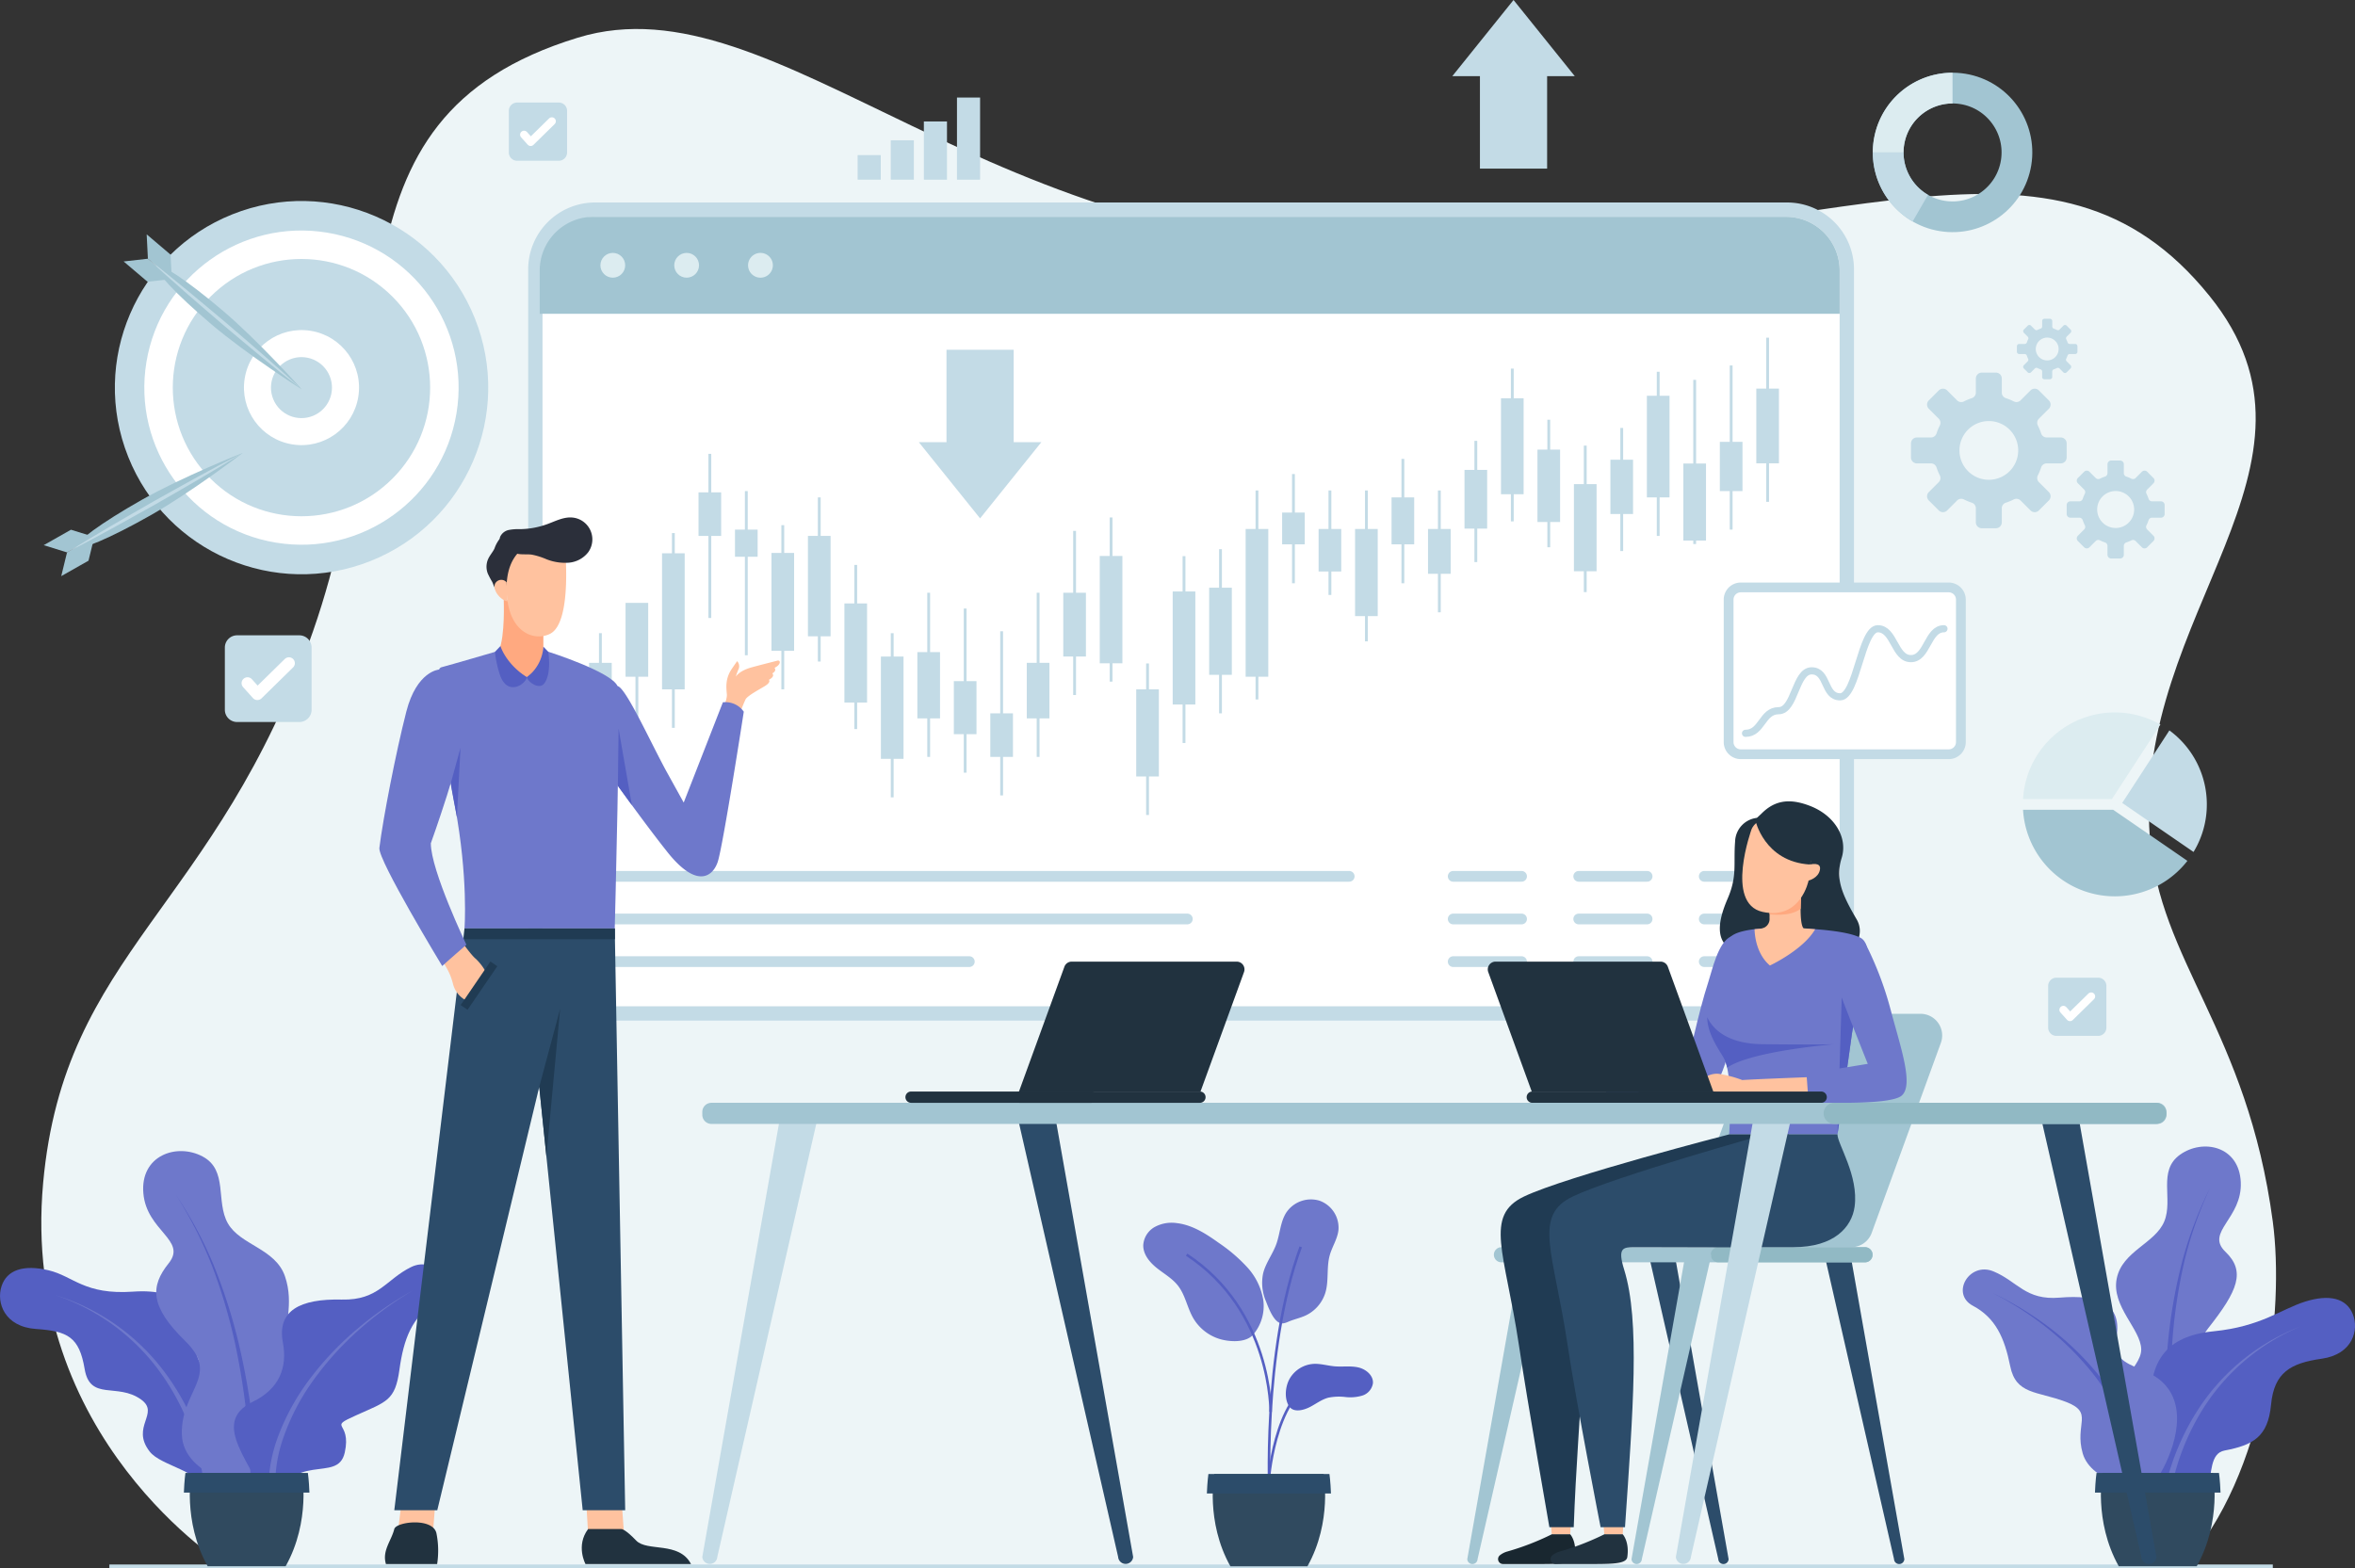 <svg xmlns="http://www.w3.org/2000/svg" width="657.485" height="437.906" viewBox="0 0 657.485 437.906">
  <rect x="0" y="0" width="657.485" height="437.906" fill="#333333" stroke="none"/>
  <g id="OBJECTS" transform="translate(-42.464 -17.668)">
    <g id="Group_34413" data-name="Group 34413">
      <path id="Path_15839" data-name="Path 15839"
            d="M105.837,455.074S48,419.485,54.509,348c5.9-64.823,48.163-76.168,75.359-154.084S129.652,50.849,203.81,28.181c56.148-17.163,114.4,62.872,234.233,59.9s177.722-41.719,221.29,12.239c38.269,47.4-21.333,88.55-16.667,151.089,2.6,34.854,27.177,53.84,34.333,107.406,3.262,24.419-1.667,70.512-25.06,96.262H143.613"
            fill="#edf5f7"/>
      <line id="Line_2171" data-name="Line 2171" x2="604" transform="translate(73 455.074)" fill="none" stroke="#c3dbe6"
            stroke-miterlimit="10" stroke-width="1"/>
    </g>
    <g id="Group_34426" data-name="Group 34426">
      <circle id="Ellipse_1941" data-name="Ellipse 1941" cx="52.092" cy="52.092" r="52.092"
              transform="matrix(0.929, -0.371, 0.371, 0.929, 58.934, 96.853)" fill="#c3dbe6"/>
      <circle id="Ellipse_1942" data-name="Ellipse 1942" cx="43.87" cy="43.87" r="43.87"
              transform="translate(76.217 162.081) rotate(-80.654)" fill="#fff"/>
      <circle id="Ellipse_1943" data-name="Ellipse 1943" cx="35.925" cy="35.925" r="35.925"
              transform="translate(75.824 125.915) rotate(-45)" fill="#c3dbe6"/>
      <circle id="Ellipse_1944" data-name="Ellipse 1944" cx="16.063" cy="16.063" r="16.063"
              transform="matrix(0.161, -0.987, 0.987, 0.161, 108.198, 139.179)" fill="#fff"/>
      <circle id="Ellipse_1945" data-name="Ellipse 1945" cx="8.515" cy="8.515" r="8.515"
              transform="translate(115.515 121.284) rotate(-22.377)" fill="#c3dbe6"/>
      <g id="Group_34419" data-name="Group 34419">
        <g id="Group_34416" data-name="Group 34416">
          <g id="Group_34414" data-name="Group 34414">
            <path id="Path_15840" data-name="Path 15840" d="M62.278,165.6l-7.613,4.313,6.509,2.022,7.614-4.314Z"
                  fill="#a2c5d2"/>
          </g>
          <g id="Group_34415" data-name="Group 34415">
            <path id="Path_15841" data-name="Path 15841" d="M67.176,174.246l-7.614,4.313,1.612-6.622,7.614-4.314Z"
                  fill="#a2c5d2"/>
          </g>
        </g>
        <g id="Group_34417" data-name="Group 34417">
          <path id="Path_15842" data-name="Path 15842"
                d="M63.921,170.38c-.676-1.193,6.674-6.636,18.134-13.129s28.17-13.1,28.17-13.1S95.963,155.081,84.5,161.574,64.6,171.574,63.921,170.38Z"
                fill="#a2c5d2"/>
        </g>
        <g id="Group_34418" data-name="Group 34418">
          <path id="Path_15843" data-name="Path 15843"
                d="M61.174,171.937c3.989-2.49,8.031-4.887,12.08-7.27s8.14-4.7,12.207-7.046c4.106-2.283,8.192-4.6,12.318-6.851s8.26-4.483,12.446-6.624c-3.988,2.491-8.03,4.888-12.079,7.272s-8.139,4.7-12.208,7.044c-4.108,2.281-8.192,4.6-12.318,6.849S65.36,169.794,61.174,171.937Z"
                fill="#c3dbe6"/>
        </g>
      </g>
      <g id="Group_34425" data-name="Group 34425">
        <g id="Group_34422" data-name="Group 34422">
          <g id="Group_34420" data-name="Group 34420">
            <path id="Path_15844" data-name="Path 15844" d="M90.083,88.777l-6.669-5.665.341,6.807,6.67,5.665Z"
                  fill="#a2c5d2"/>
          </g>
          <g id="Group_34421" data-name="Group 34421">
            <path id="Path_15845" data-name="Path 15845" d="M83.652,96.349l-6.67-5.665,6.773-.765,6.67,5.665Z"
                  fill="#a2c5d2"/>
          </g>
        </g>
        <g id="Group_34423" data-name="Group 34423">
          <path id="Path_15846" data-name="Path 15846"
                d="M86.161,91.963c.888-1.045,8.527,3.984,18.566,12.511s22,21.942,22,21.942-15.174-9.629-25.213-18.156S85.273,93.008,86.161,91.963Z"
                fill="#a2c5d2"/>
        </g>
        <g id="Group_34424" data-name="Group 34424">
          <path id="Path_15847" data-name="Path 15847"
                d="M83.755,89.919c3.71,2.889,7.351,5.859,10.982,8.842s7.208,6.028,10.815,9.038c3.556,3.07,7.14,6.109,10.67,9.209s7.051,6.213,10.5,9.408c-3.711-2.888-7.352-5.858-10.983-8.84s-7.209-6.027-10.814-9.039c-3.554-3.072-7.14-6.108-10.669-9.21S87.207,93.113,83.755,89.919Z"
                fill="#c3dbe6"/>
        </g>
      </g>
    </g>
    <g id="Group_34432" data-name="Group 34432">
      <g id="Group_34428" data-name="Group 34428">
        <path id="Path_15848" data-name="Path 15848"
              d="M189.928,284V92.893a18.679,18.679,0,0,1,18.679-18.679H541.393a18.679,18.679,0,0,1,18.679,18.679V284a18.679,18.679,0,0,1-18.679,18.679H208.607A18.679,18.679,0,0,1,189.928,284Z"
              fill="#c3dbe6"/>
        <path id="Path_15849" data-name="Path 15849"
              d="M209.607,298.681A15.679,15.679,0,0,1,193.928,283V93.214a15,15,0,0,1,15-15H541.073a15,15,0,0,1,15,15V283a15.679,15.679,0,0,1-15.679,15.679H209.607Z"
              fill="#fff"/>
        <path id="Path_15850" data-name="Path 15850"
              d="M208.146,78.214H541.072a15,15,0,0,1,15,15V105.29H193.146V93.214A15,15,0,0,1,208.146,78.214Z"
              fill="#a2c5d2"/>
        <g id="Group_34427" data-name="Group 34427">
          <circle id="Ellipse_1946" data-name="Ellipse 1946" cx="3.46" cy="3.46" r="3.46"
                  transform="translate(210.09 88.293)" fill="#dcecf0"/>
          <circle id="Ellipse_1947" data-name="Ellipse 1947" cx="3.46" cy="3.46" r="3.46"
                  transform="translate(230.704 88.293)" fill="#dcecf0"/>
          <path id="Path_15851" data-name="Path 15851"
                d="M258.237,91.753a3.46,3.46,0,1,1-3.46-3.46A3.46,3.46,0,0,1,258.237,91.753Z" fill="#dcecf0"/>
        </g>
      </g>
      <g id="Group_34431" data-name="Group 34431">
        <line id="Line_2172" data-name="Line 2172" x2="206.5" transform="translate(212.642 262.396)" fill="none"
              stroke="#c3dbe6" stroke-linecap="round" stroke-linejoin="round" stroke-miterlimit="10" stroke-width="3"/>
        <line id="Line_2173" data-name="Line 2173" x2="161.307" transform="translate(212.642 274.305)" fill="none"
              stroke="#c3dbe6" stroke-linecap="round" stroke-linejoin="round" stroke-miterlimit="10" stroke-width="3"/>
        <line id="Line_2174" data-name="Line 2174" x2="100.441" transform="translate(212.642 286.214)" fill="none"
              stroke="#c3dbe6" stroke-linecap="round" stroke-linejoin="round" stroke-miterlimit="10" stroke-width="3"/>
        <g id="Group_34429" data-name="Group 34429">
          <line id="Line_2175" data-name="Line 2175" x2="19.089" transform="translate(448.178 262.396)" fill="none"
                stroke="#c3dbe6" stroke-linecap="round" stroke-linejoin="round" stroke-miterlimit="10"
                stroke-width="3"/>
          <line id="Line_2176" data-name="Line 2176" x2="19.089" transform="translate(448.178 274.305)" fill="none"
                stroke="#c3dbe6" stroke-linecap="round" stroke-linejoin="round" stroke-miterlimit="10"
                stroke-width="3"/>
          <line id="Line_2177" data-name="Line 2177" x2="19.089" transform="translate(448.178 286.214)" fill="none"
                stroke="#c3dbe6" stroke-linecap="round" stroke-linejoin="round" stroke-miterlimit="10"
                stroke-width="3"/>
          <line id="Line_2178" data-name="Line 2178" x2="19.089" transform="translate(483.223 262.396)" fill="none"
                stroke="#c3dbe6" stroke-linecap="round" stroke-linejoin="round" stroke-miterlimit="10"
                stroke-width="3"/>
          <line id="Line_2179" data-name="Line 2179" x2="19.089" transform="translate(483.223 274.305)" fill="none"
                stroke="#c3dbe6" stroke-linecap="round" stroke-linejoin="round" stroke-miterlimit="10"
                stroke-width="3"/>
          <line id="Line_2180" data-name="Line 2180" x2="19.089" transform="translate(483.223 286.214)" fill="none"
                stroke="#c3dbe6" stroke-linecap="round" stroke-linejoin="round" stroke-miterlimit="10"
                stroke-width="3"/>
          <line id="Line_2181" data-name="Line 2181" x2="19.09" transform="translate(518.268 262.396)" fill="none"
                stroke="#c3dbe6" stroke-linecap="round" stroke-linejoin="round" stroke-miterlimit="10"
                stroke-width="3"/>
          <line id="Line_2182" data-name="Line 2182" x2="19.09" transform="translate(518.268 274.305)" fill="none"
                stroke="#c3dbe6" stroke-linecap="round" stroke-linejoin="round" stroke-miterlimit="10"
                stroke-width="3"/>
          <line id="Line_2183" data-name="Line 2183" x2="19.09" transform="translate(518.268 286.214)" fill="none"
                stroke="#c3dbe6" stroke-linecap="round" stroke-linejoin="round" stroke-miterlimit="10"
                stroke-width="3"/>
        </g>
        <g id="Group_34430" data-name="Group 34430">
          <line id="Line_2184" data-name="Line 2184" y2="45.843" transform="translate(535.963 111.968)" fill="none"
                stroke="#c3dbe6" stroke-miterlimit="10" stroke-width="0.79"/>
          <line id="Line_2185" data-name="Line 2185" y2="20.864" transform="translate(535.963 126.191)" fill="none"
                stroke="#c3dbe6" stroke-miterlimit="10" stroke-width="6.322"/>
          <line id="Line_2186" data-name="Line 2186" y2="45.842" transform="translate(525.78 119.726)" fill="none"
                stroke="#c3dbe6" stroke-miterlimit="10" stroke-width="0.79"/>
          <line id="Line_2187" data-name="Line 2187" y2="13.753" transform="translate(525.78 141.06)" fill="none"
                stroke="#c3dbe6" stroke-miterlimit="10" stroke-width="6.322"/>
          <line id="Line_2188" data-name="Line 2188" y2="45.843" transform="translate(515.596 123.753)" fill="none"
                stroke="#c3dbe6" stroke-miterlimit="10" stroke-width="0.79"/>
          <line id="Line_2189" data-name="Line 2189" y2="21.511" transform="translate(515.596 147.115)" fill="none"
                stroke="#c3dbe6" stroke-miterlimit="10" stroke-width="6.322"/>
          <line id="Line_2190" data-name="Line 2190" y2="45.842" transform="translate(505.413 121.489)" fill="none"
                stroke="#c3dbe6" stroke-miterlimit="10" stroke-width="0.79"/>
          <line id="Line_2191" data-name="Line 2191" y2="28.387" transform="translate(505.413 128.189)" fill="none"
                stroke="#c3dbe6" stroke-miterlimit="10" stroke-width="6.322"/>
          <line id="Line_2192" data-name="Line 2192" y2="34.382" transform="translate(495.229 137.175)" fill="none"
                stroke="#c3dbe6" stroke-miterlimit="10" stroke-width="0.79"/>
          <line id="Line_2193" data-name="Line 2193" y2="15.163" transform="translate(495.229 146.05)" fill="none"
                stroke="#c3dbe6" stroke-miterlimit="10" stroke-width="6.322"/>
          <line id="Line_2194" data-name="Line 2194" y2="40.906" transform="translate(485.046 142.112)" fill="none"
                stroke="#c3dbe6" stroke-miterlimit="10" stroke-width="0.79"/>
          <line id="Line_2195" data-name="Line 2195" y2="24.331" transform="translate(485.046 152.868)" fill="none"
                stroke="#c3dbe6" stroke-miterlimit="10" stroke-width="6.322"/>
          <line id="Line_2196" data-name="Line 2196" y2="35.616" transform="translate(474.862 134.883)" fill="none"
                stroke="#c3dbe6" stroke-miterlimit="10" stroke-width="0.79"/>
          <line id="Line_2197" data-name="Line 2197" y2="20.218" transform="translate(474.862 143.229)" fill="none"
                stroke="#c3dbe6" stroke-miterlimit="10" stroke-width="6.322"/>
          <line id="Line_2198" data-name="Line 2198" y2="42.668" transform="translate(464.678 120.602)" fill="none"
                stroke="#c3dbe6" stroke-miterlimit="10" stroke-width="0.79"/>
          <line id="Line_2199" data-name="Line 2199" y2="26.8" transform="translate(464.678 128.889)" fill="none"
                stroke="#c3dbe6" stroke-miterlimit="10" stroke-width="6.322"/>
          <line id="Line_2200" data-name="Line 2200" y2="33.853" transform="translate(454.495 140.782)" fill="none"
                stroke="#c3dbe6" stroke-miterlimit="10" stroke-width="0.79"/>
          <line id="Line_2201" data-name="Line 2201" y2="16.398" transform="translate(454.495 148.892)" fill="none"
                stroke="#c3dbe6" stroke-miterlimit="10" stroke-width="6.322"/>
          <line id="Line_2202" data-name="Line 2202" y2="34.029" transform="translate(444.311 154.637)" fill="none"
                stroke="#c3dbe6" stroke-miterlimit="10" stroke-width="0.79"/>
          <line id="Line_2203" data-name="Line 2203" y2="12.519" transform="translate(444.311 165.392)" fill="none"
                stroke="#c3dbe6" stroke-miterlimit="10" stroke-width="6.322"/>
          <line id="Line_2204" data-name="Line 2204" y2="34.734" transform="translate(434.128 145.821)" fill="none"
                stroke="#c3dbe6" stroke-miterlimit="10" stroke-width="0.79"/>
          <line id="Line_2205" data-name="Line 2205" y2="13.106" transform="translate(434.128 156.576)" fill="none"
                stroke="#c3dbe6" stroke-miterlimit="10" stroke-width="6.322"/>
          <line id="Line_2206" data-name="Line 2206" y2="42.14" transform="translate(423.944 154.637)" fill="none"
                stroke="#c3dbe6" stroke-miterlimit="10" stroke-width="0.79"/>
          <line id="Line_2207" data-name="Line 2207" y2="24.332" transform="translate(423.944 165.392)" fill="none"
                stroke="#c3dbe6" stroke-miterlimit="10" stroke-width="6.322"/>
          <line id="Line_2208" data-name="Line 2208" y2="29.18" transform="translate(413.761 154.637)" fill="none"
                stroke="#c3dbe6" stroke-miterlimit="10" stroke-width="0.79"/>
          <line id="Line_2209" data-name="Line 2209" y2="11.872" transform="translate(413.761 165.392)" fill="none"
                stroke="#c3dbe6" stroke-miterlimit="10" stroke-width="6.322"/>
          <line id="Line_2210" data-name="Line 2210" y2="30.502" transform="translate(403.577 150.053)" fill="none"
                stroke="#c3dbe6" stroke-miterlimit="10" stroke-width="0.79"/>
          <line id="Line_2211" data-name="Line 2211" y2="8.874" transform="translate(403.577 160.808)" fill="none"
                stroke="#c3dbe6" stroke-miterlimit="10" stroke-width="6.322"/>
          <line id="Line_2212" data-name="Line 2212" y2="58.361" transform="translate(393.394 154.637)" fill="none"
                stroke="#c3dbe6" stroke-miterlimit="10" stroke-width="0.79"/>
          <line id="Line_2213" data-name="Line 2213" y2="41.258" transform="translate(393.394 165.392)" fill="none"
                stroke="#c3dbe6" stroke-miterlimit="10" stroke-width="6.322"/>
          <line id="Line_2214" data-name="Line 2214" y2="45.843" transform="translate(383.21 171.034)" fill="none"
                stroke="#c3dbe6" stroke-miterlimit="10" stroke-width="0.79"/>
          <line id="Line_2215" data-name="Line 2215" y2="24.331" transform="translate(383.21 181.79)" fill="none"
                stroke="#c3dbe6" stroke-miterlimit="10" stroke-width="6.322"/>
          <line id="Line_2216" data-name="Line 2216" y2="52.19" transform="translate(373.027 172.974)" fill="none"
                stroke="#c3dbe6" stroke-miterlimit="10" stroke-width="0.79"/>
          <line id="Line_2217" data-name="Line 2217" y2="31.56" transform="translate(373.027 182.848)" fill="none"
                stroke="#c3dbe6" stroke-miterlimit="10" stroke-width="6.322"/>
          <line id="Line_2218" data-name="Line 2218" y2="42.316" transform="translate(362.843 202.949)" fill="none"
                stroke="#c3dbe6" stroke-miterlimit="10" stroke-width="0.79"/>
          <line id="Line_2219" data-name="Line 2219" y2="24.332" transform="translate(362.843 210.178)" fill="none"
                stroke="#c3dbe6" stroke-miterlimit="10" stroke-width="6.322"/>
          <line id="Line_2220" data-name="Line 2220" y2="45.843" transform="translate(352.66 162.174)" fill="none"
                stroke="#c3dbe6" stroke-miterlimit="10" stroke-width="0.79"/>
          <line id="Line_2221" data-name="Line 2221" y2="29.974" transform="translate(352.66 172.93)" fill="none"
                stroke="#c3dbe6" stroke-miterlimit="10" stroke-width="6.322"/>
          <line id="Line_2222" data-name="Line 2222" y2="45.843" transform="translate(342.476 165.921)" fill="none"
                stroke="#c3dbe6" stroke-miterlimit="10" stroke-width="0.79"/>
          <line id="Line_2223" data-name="Line 2223" y2="17.808" transform="translate(342.476 183.2)" fill="none"
                stroke="#c3dbe6" stroke-miterlimit="10" stroke-width="6.322"/>
          <line id="Line_2224" data-name="Line 2224" y2="45.843" transform="translate(332.293 183.2)" fill="none"
                stroke="#c3dbe6" stroke-miterlimit="10" stroke-width="0.79"/>
          <line id="Line_2225" data-name="Line 2225" y2="15.516" transform="translate(332.293 202.771)" fill="none"
                stroke="#c3dbe6" stroke-miterlimit="10" stroke-width="6.322"/>
          <line id="Line_2226" data-name="Line 2226" y2="45.843" transform="translate(322.109 193.955)" fill="none"
                stroke="#c3dbe6" stroke-miterlimit="10" stroke-width="0.79"/>
          <line id="Line_2227" data-name="Line 2227" y2="12.166" transform="translate(322.109 216.877)" fill="none"
                stroke="#c3dbe6" stroke-miterlimit="10" stroke-width="6.322"/>
          <line id="Line_2228" data-name="Line 2228" y2="45.843" transform="translate(311.925 187.608)" fill="none"
                stroke="#c3dbe6" stroke-miterlimit="10" stroke-width="0.79"/>
          <line id="Line_2229" data-name="Line 2229" y2="14.81" transform="translate(311.925 207.885)" fill="none"
                stroke="#c3dbe6" stroke-miterlimit="10" stroke-width="6.322"/>
          <line id="Line_2230" data-name="Line 2230" y2="45.843" transform="translate(301.742 183.2)" fill="none"
                stroke="#c3dbe6" stroke-miterlimit="10" stroke-width="0.79"/>
          <line id="Line_2231" data-name="Line 2231" y2="18.513" transform="translate(301.742 199.774)" fill="none"
                stroke="#c3dbe6" stroke-miterlimit="10" stroke-width="6.322"/>
          <line id="Line_2232" data-name="Line 2232" y2="45.842" transform="translate(291.558 194.498)" fill="none"
                stroke="#c3dbe6" stroke-miterlimit="10" stroke-width="0.79"/>
          <line id="Line_2233" data-name="Line 2233" y2="28.564" transform="translate(291.558 201.021)" fill="none"
                stroke="#c3dbe6" stroke-miterlimit="10" stroke-width="6.322"/>
          <line id="Line_2234" data-name="Line 2234" y2="45.842" transform="translate(281.375 175.429)" fill="none"
                stroke="#c3dbe6" stroke-miterlimit="10" stroke-width="0.79"/>
          <line id="Line_2235" data-name="Line 2235" y2="27.682" transform="translate(281.375 186.184)" fill="none"
                stroke="#c3dbe6" stroke-miterlimit="10" stroke-width="6.322"/>
          <line id="Line_2236" data-name="Line 2236" y2="45.843" transform="translate(271.191 156.57)" fill="none"
                stroke="#c3dbe6" stroke-miterlimit="10" stroke-width="0.79"/>
          <line id="Line_2237" data-name="Line 2237" y2="28.034" transform="translate(271.191 167.326)" fill="none"
                stroke="#c3dbe6" stroke-miterlimit="10" stroke-width="6.322"/>
          <line id="Line_2238" data-name="Line 2238" y2="45.843" transform="translate(261.008 164.328)" fill="none"
                stroke="#c3dbe6" stroke-miterlimit="10" stroke-width="0.79"/>
          <line id="Line_2239" data-name="Line 2239" y2="27.329" transform="translate(261.008 172.086)" fill="none"
                stroke="#c3dbe6" stroke-miterlimit="10" stroke-width="6.322"/>
          <line id="Line_2240" data-name="Line 2240" y2="45.843" transform="translate(250.824 154.813)" fill="none"
                stroke="#c3dbe6" stroke-miterlimit="10" stroke-width="0.79"/>
          <line id="Line_2241" data-name="Line 2241" y2="7.582" transform="translate(250.824 165.568)" fill="none"
                stroke="#c3dbe6" stroke-miterlimit="10" stroke-width="6.322"/>
          <line id="Line_2242" data-name="Line 2242" y2="45.843" transform="translate(240.641 144.41)" fill="none"
                stroke="#c3dbe6" stroke-miterlimit="10" stroke-width="0.79"/>
          <line id="Line_2243" data-name="Line 2243" y2="12.166" transform="translate(240.641 155.166)" fill="none"
                stroke="#c3dbe6" stroke-miterlimit="10" stroke-width="6.322"/>
          <line id="Line_2244" data-name="Line 2244" y2="54.394" transform="translate(230.457 166.538)" fill="none"
                stroke="#c3dbe6" stroke-miterlimit="10" stroke-width="0.79"/>
          <line id="Line_2245" data-name="Line 2245" y2="37.997" transform="translate(230.457 172.18)" fill="none"
                stroke="#c3dbe6" stroke-miterlimit="10" stroke-width="6.322"/>
          <line id="Line_2246" data-name="Line 2246" y2="45.843" transform="translate(220.274 197.658)" fill="none"
                stroke="#c3dbe6" stroke-miterlimit="10" stroke-width="0.79"/>
          <line id="Line_2247" data-name="Line 2247" y2="20.629" transform="translate(220.274 186.027)" fill="none"
                stroke="#c3dbe6" stroke-miterlimit="10" stroke-width="6.322"/>
          <line id="Line_2248" data-name="Line 2248" y2="45.843" transform="translate(210.09 194.49)" fill="none"
                stroke="#c3dbe6" stroke-miterlimit="10" stroke-width="0.79"/>
          <line id="Line_2249" data-name="Line 2249" y2="26.8" transform="translate(210.09 202.777)" fill="none"
                stroke="#c3dbe6" stroke-miterlimit="10" stroke-width="6.322"/>
        </g>
      </g>
    </g>
    <g id="Group_34433" data-name="Group 34433">
      <path id="Path_15852" data-name="Path 15852"
            d="M645.621,220.01l-13.53,20.8h-24.82a25.663,25.663,0,0,1,38.35-20.8Z" fill="#dcecf0"/>
      <path id="Path_15853" data-name="Path 15853"
            d="M658.581,242.3a25.461,25.461,0,0,1-3.71,13.29l-19.91-13.69,13.17-20.26A25.612,25.612,0,0,1,658.581,242.3Z"
            fill="#c3dbe6"/>
      <path id="Path_15854" data-name="Path 15854" d="M653.161,258.07a25.671,25.671,0,0,1-45.89-14.26h25.17Z"
            fill="#a2c5d2"/>
    </g>
    <g id="Group_34441" data-name="Group 34441">
      <g id="Group_34435" data-name="Group 34435">
        <path id="Path_15855" data-name="Path 15855"
              d="M648.884,429.966s18.55-5.22,17.316-16.961-15.356-14.1-7.164-24.5,10.452-15.779,4.731-21.27,4.738-9.253,4.295-19.409-10.587-12.224-16.945-7.711-1.865,12.413-4.405,18.619-11.723,8.275-13.287,15.986,6.735,14.127,6.839,19.747-10.579,11.848-10.572,20.123S645.377,429.862,648.884,429.966Z"
              fill="#6e78cb"/>
        <g id="Group_34434" data-name="Group 34434">
          <path id="Path_15856" data-name="Path 15856"
                d="M650.582,433.4a176.778,176.778,0,0,1-1.977-21.261,188.628,188.628,0,0,1,.468-21.41,144.98,144.98,0,0,1,3.328-21.165,108.238,108.238,0,0,1,7.112-20.231,108.508,108.508,0,0,0-7.669,20.088,145.822,145.822,0,0,0-3.915,21.2,189.924,189.924,0,0,0-1.048,21.559,178.431,178.431,0,0,0,1.433,21.6Z"
                fill="#545fc2"/>
        </g>
      </g>
      <g id="Group_34437" data-name="Group 34437">
        <path id="Path_15857" data-name="Path 15857"
              d="M645.651,446.706s-12.2-8.384-8.873-17.267,6.253-6.948,6.033-19.241,4.219-19.409,17.6-20.743,18.837-6.174,25.624-8.3,11.489-.935,13.285,3.469.019,11.253-8.668,12.484-13.29,3.826-14.144,12.844-5.049,11.284-13,12.8S665.066,444.244,645.651,446.706Z"
              fill="#545fc2"/>
        <g id="Group_34436" data-name="Group 34436">
          <path id="Path_15858" data-name="Path 15858"
                d="M645.319,444.924A68.305,68.305,0,0,1,656.7,410.458a59.521,59.521,0,0,1,28.084-22.378,59.006,59.006,0,0,0-27.222,22.945A66.749,66.749,0,0,0,647.38,445Z"
                fill="#6e78cb"/>
        </g>
      </g>
      <g id="Group_34439" data-name="Group 34439">
        <path id="Path_15859" data-name="Path 15859"
              d="M640.513,433.761s-14.219-1.936-16.59-10.235,3.3-11.346-4.724-14.383-13.908-1.969-15.512-9.953-4.117-13.516-10.421-16.872-1.011-12.4,5.743-9.6,8.939,8.145,18.5,7.33c10.78-.919,17.022,1.788,15.975,10.207-.815,6.555.79,7.438,7.833,10.349,12.005,4.961,9.7,17.333,5.854,25.559S640.513,433.761,640.513,433.761Z"
              fill="#6e78cb"/>
        <g id="Group_34438" data-name="Group 34438">
          <path id="Path_15860" data-name="Path 15860"
                d="M637.762,431.456a36.786,36.786,0,0,0-2.938-16.641,58.328,58.328,0,0,0-8.969-14.683,79.59,79.59,0,0,0-12.443-12.066,89.78,89.78,0,0,0-14.682-9.334,90.122,90.122,0,0,1,14.962,8.966,80.288,80.288,0,0,1,12.871,11.838,59.419,59.419,0,0,1,9.538,14.736,38.378,38.378,0,0,1,3.507,17.318Z"
                fill="#545fc2"/>
        </g>
      </g>
      <g id="Group_34440" data-name="Group 34440">
        <path id="Path_15861" data-name="Path 15861"
              d="M660.319,429h-30.88s-2.531,13.415,4.556,26.07h21.768C662.85,442.419,660.319,429,660.319,429Z"
              fill="#304a5f"/>
        <path id="Path_15862" data-name="Path 15862"
              d="M662.407,434.5c-.126-3.414-.434-5.493-.434-5.493H627.785s-.308,2.079-.434,5.493Z" fill="#2c4c6a"/>
      </g>
    </g>
    <g id="Group_34449" data-name="Group 34449">
      <g id="Group_34443" data-name="Group 34443">
        <path id="Path_15863" data-name="Path 15863"
              d="M101.4,435.482c.052-4.913,9.528-18.724,8.079-24.232-2.906-11.043-13.4-7.759-12.375-20.125.588-7.107-3.906-13.7-17.442-12.75-13.679.958-16.663-4.312-23.649-5.965s-11.633-.111-13.123,4.452.794,11.329,9.628,11.94S64.588,390.983,66.1,400s9.123,3.722,15.75,8.5c5.375,3.875-2.983,7.535,2.375,14.5C87.487,427.241,98.778,428.188,101.4,435.482Z"
              fill="#545fc2"/>
        <g id="Group_34442" data-name="Group 34442">
          <path id="Path_15864" data-name="Path 15864"
                d="M99.579,433.889A67.408,67.408,0,0,0,86.841,400.41a59.569,59.569,0,0,0-29.08-21.116A60.052,60.052,0,0,1,87.63,399.806a68.883,68.883,0,0,1,13.924,33.864Z"
                fill="#6e78cb"/>
        </g>
      </g>
      <g id="Group_34445" data-name="Group 34445">
        <path id="Path_15865" data-name="Path 15865"
              d="M113.474,433.449s-19.932-2.9-20.241-15.238,10.855-16.355.957-26.027-9.813-15.276-4.625-21.742-6.162-8.95-7.077-19.536,9.32-14.1,16.52-10.284,3.611,12.613,7.083,18.7,13.27,6.991,15.933,14.772-.389,14.373.263,20.212,7.886,12.029,9,20.607S117.1,432.866,113.474,433.449Z"
              fill="#6e78cb"/>
        <g id="Group_34444" data-name="Group 34444">
          <path id="Path_15866" data-name="Path 15866"
                d="M112.387,437.242a185.19,185.19,0,0,0-.878-22.328,197.314,197.314,0,0,0-3.434-22.134,151.677,151.677,0,0,0-6.364-21.483A113.156,113.156,0,0,0,91.556,351.31a113.443,113.443,0,0,1,10.617,19.8,152.506,152.506,0,0,1,6.872,21.445,198.459,198.459,0,0,1,3.948,22.2,186.229,186.229,0,0,1,1.383,22.555Z"
                fill="#545fc2"/>
        </g>
      </g>
      <g id="Group_34447" data-name="Group 34447">
        <path id="Path_15867" data-name="Path 15867"
              d="M138.721,423.289c1.992-9.054-5.159-6.626,3.247-10.413s10.817-4.014,12.008-12.679,3.518-14.763,10.055-18.778.263-13.366-6.792-9.908-9.044,9.324-19.344,9.083c-11.617-.272-18.13,3.044-16.451,12,1.308,6.973-1.009,12.931-8.366,16.518-12.542,6.114.564,17.48,4.4,29.925C124.124,421.936,136.729,432.343,138.721,423.289Z"
              fill="#545fc2"/>
        <g id="Group_34446" data-name="Group 34446">
          <path id="Path_15868" data-name="Path 15868"
                d="M117.612,437.309a41.233,41.233,0,0,1,2.613-18.8,63.833,63.833,0,0,1,9.25-16.429,86.179,86.179,0,0,1,13.015-13.544,96.743,96.743,0,0,1,15.446-10.6,96.568,96.568,0,0,0-15.122,10.979,85.459,85.459,0,0,0-12.541,13.76,62.618,62.618,0,0,0-8.643,16.336,39.5,39.5,0,0,0-2.048,18.035Z"
                fill="#6e78cb"/>
        </g>
      </g>
      <g id="Group_34448" data-name="Group 34448">
        <path id="Path_15869" data-name="Path 15869"
              d="M95.889,429h30.878s2.531,13.415-4.556,26.07H100.443C93.358,442.419,95.889,429,95.889,429Z"
              fill="#304a5f"/>
        <path id="Path_15870" data-name="Path 15870"
              d="M93.8,434.5c.126-3.414.433-5.493.433-5.493h34.188s.308,2.079.433,5.493Z" fill="#2c4c6a"/>
      </g>
    </g>
    <g id="Group_34450" data-name="Group 34450">
      <path id="Path_15871" data-name="Path 15871"
            d="M586.515,228.3H528.471a3.4,3.4,0,0,1-3.4-3.4V185.116a3.4,3.4,0,0,1,3.4-3.4h58.044a3.4,3.4,0,0,1,3.4,3.4V224.9A3.4,3.4,0,0,1,586.515,228.3Z"
            fill="#fff" stroke="#c3dbe6" stroke-miterlimit="10" stroke-width="2.731"/>
      <path id="Path_15872" data-name="Path 15872"
            d="M529.788,222.456c4.617,0,4.617-6.314,9.234-6.314s4.617-11.135,9.235-11.135,3.339,7.258,7.956,7.258,5.9-19.012,10.514-19.012,4.618,8.344,9.236,8.344,4.618-8.344,9.236-8.344"
            fill="rgba(0,0,0,0)" stroke="#c3dbe6" stroke-linecap="round" stroke-linejoin="round" stroke-miterlimit="10"
            stroke-width="2"/>
    </g>
    <g id="Group_34451" data-name="Group 34451">
      <path id="Path_15873" data-name="Path 15873"
            d="M617.8,139.833h-3.924a1.626,1.626,0,0,1-1.553-1.113,15.216,15.216,0,0,0-.928-2.242,1.627,1.627,0,0,1,.31-1.887l2.775-2.775a1.647,1.647,0,0,0,0-2.329l-2.792-2.793a1.646,1.646,0,0,0-2.329,0l-2.776,2.775a1.627,1.627,0,0,1-1.887.31,15.231,15.231,0,0,0-2.243-.929,1.627,1.627,0,0,1-1.114-1.553v-3.924a1.646,1.646,0,0,0-1.647-1.647h-3.949a1.646,1.646,0,0,0-1.647,1.647V127.3a1.626,1.626,0,0,1-1.113,1.553,15.176,15.176,0,0,0-2.242.929,1.627,1.627,0,0,1-1.887-.31l-2.775-2.775a1.648,1.648,0,0,0-2.33,0l-2.792,2.792a1.647,1.647,0,0,0,0,2.329l2.775,2.775a1.625,1.625,0,0,1,.309,1.887,15.253,15.253,0,0,0-.928,2.242,1.628,1.628,0,0,1-1.553,1.114h-3.925a1.647,1.647,0,0,0-1.647,1.647v3.949a1.646,1.646,0,0,0,1.647,1.647h3.925a1.626,1.626,0,0,1,1.553,1.113,15.227,15.227,0,0,0,.928,2.243,1.627,1.627,0,0,1-.309,1.887l-2.775,2.775a1.647,1.647,0,0,0,0,2.329l2.792,2.792a1.648,1.648,0,0,0,2.33,0l2.775-2.775a1.627,1.627,0,0,1,1.887-.31,15.372,15.372,0,0,0,2.242.929,1.626,1.626,0,0,1,1.113,1.553v3.924a1.646,1.646,0,0,0,1.647,1.647h3.949a1.647,1.647,0,0,0,1.647-1.647v-3.924a1.625,1.625,0,0,1,1.114-1.553,15.231,15.231,0,0,0,2.243-.929,1.627,1.627,0,0,1,1.887.31l2.776,2.775a1.647,1.647,0,0,0,2.329,0l2.792-2.793a1.647,1.647,0,0,0,0-2.329l-2.775-2.775a1.627,1.627,0,0,1-.31-1.887,15.325,15.325,0,0,0,.929-2.242,1.626,1.626,0,0,1,1.553-1.113H617.8a1.647,1.647,0,0,0,1.647-1.647v-3.949A1.648,1.648,0,0,0,617.8,139.833Zm-20.082,11.821a8.2,8.2,0,1,1,8.2-8.2A8.194,8.194,0,0,1,597.719,151.654Z"
            fill="#c3dbe6"/>
      <path id="Path_15874" data-name="Path 15874"
            d="M645.774,157.673H643.3a1.024,1.024,0,0,1-.978-.7,9.5,9.5,0,0,0-.585-1.411,1.024,1.024,0,0,1,.2-1.188l1.747-1.747a1.037,1.037,0,0,0,0-1.467l-1.758-1.758a1.037,1.037,0,0,0-1.467,0l-1.748,1.747a1.023,1.023,0,0,1-1.188.2,9.512,9.512,0,0,0-1.412-.585,1.024,1.024,0,0,1-.7-.978v-2.471a1.037,1.037,0,0,0-1.037-1.037h-2.486a1.037,1.037,0,0,0-1.037,1.037v2.471a1.024,1.024,0,0,1-.7.978,9.512,9.512,0,0,0-1.412.585,1.024,1.024,0,0,1-1.188-.2L625.8,149.4a1.037,1.037,0,0,0-1.467,0l-1.758,1.758a1.037,1.037,0,0,0,0,1.467l1.747,1.747a1.025,1.025,0,0,1,.2,1.188,9.734,9.734,0,0,0-.585,1.412,1.024,1.024,0,0,1-.978.7h-2.471a1.037,1.037,0,0,0-1.037,1.037V161.2a1.037,1.037,0,0,0,1.037,1.037h2.471a1.024,1.024,0,0,1,.978.7,9.513,9.513,0,0,0,.585,1.412,1.023,1.023,0,0,1-.2,1.188l-1.747,1.747a1.037,1.037,0,0,0,0,1.467l1.758,1.758a1.037,1.037,0,0,0,1.467,0l1.747-1.747a1.023,1.023,0,0,1,1.188-.2,9.621,9.621,0,0,0,1.412.585,1.024,1.024,0,0,1,.7.978V172.6a1.037,1.037,0,0,0,1.037,1.037h2.486a1.037,1.037,0,0,0,1.037-1.037v-2.471a1.024,1.024,0,0,1,.7-.978,9.512,9.512,0,0,0,1.412-.585,1.024,1.024,0,0,1,1.188.2l1.748,1.747a1.037,1.037,0,0,0,1.467,0l1.758-1.758a1.037,1.037,0,0,0,0-1.467l-1.747-1.747a1.025,1.025,0,0,1-.2-1.188,9.619,9.619,0,0,0,.585-1.412,1.024,1.024,0,0,1,.978-.7h2.47a1.037,1.037,0,0,0,1.037-1.037v-2.486A1.035,1.035,0,0,0,645.774,157.673Zm-12.644,7.442a5.162,5.162,0,1,1,5.162-5.162A5.159,5.159,0,0,1,633.13,165.115Z"
            fill="#c3dbe6"/>
      <path id="Path_15875" data-name="Path 15875"
            d="M621.826,113.723H620.3a.633.633,0,0,1-.6-.433,6.012,6.012,0,0,0-.361-.872.633.633,0,0,1,.12-.734l1.079-1.079a.641.641,0,0,0,0-.906l-1.086-1.086a.641.641,0,0,0-.906,0l-1.08,1.079a.633.633,0,0,1-.734.121,5.8,5.8,0,0,0-.872-.361.633.633,0,0,1-.433-.6v-1.526a.641.641,0,0,0-.641-.641h-1.536a.641.641,0,0,0-.641.641v1.526a.633.633,0,0,1-.433.6,6.013,6.013,0,0,0-.872.361.633.633,0,0,1-.734-.12l-1.079-1.079a.641.641,0,0,0-.906,0l-1.086,1.086a.641.641,0,0,0,0,.906l1.079,1.079a.632.632,0,0,1,.12.734,6.012,6.012,0,0,0-.361.872.633.633,0,0,1-.6.433H606.2a.641.641,0,0,0-.641.641V115.9a.641.641,0,0,0,.641.641h1.526a.633.633,0,0,1,.6.433,6.012,6.012,0,0,0,.361.872.633.633,0,0,1-.12.734l-1.079,1.079a.641.641,0,0,0,0,.906l1.086,1.086a.641.641,0,0,0,.906,0l1.079-1.079a.632.632,0,0,1,.734-.12,6.013,6.013,0,0,0,.872.361.633.633,0,0,1,.433.6v1.526a.641.641,0,0,0,.641.641h1.536a.641.641,0,0,0,.641-.641v-1.526a.633.633,0,0,1,.433-.6,6.013,6.013,0,0,0,.872-.361.633.633,0,0,1,.734.12l1.08,1.079a.641.641,0,0,0,.906,0l1.086-1.086a.641.641,0,0,0,0-.906l-1.079-1.079a.632.632,0,0,1-.12-.734,6.012,6.012,0,0,0,.361-.872.632.632,0,0,1,.6-.433h1.526a.641.641,0,0,0,.641-.641v-1.536A.641.641,0,0,0,621.826,113.723Zm-7.81,4.6a3.188,3.188,0,1,1,3.188-3.188A3.186,3.186,0,0,1,614.016,118.32Z"
            fill="#c3dbe6"/>
    </g>
    <g id="Group_34454" data-name="Group 34454">
      <g id="Group_34452" data-name="Group 34452">
        <path id="Path_15876" data-name="Path 15876"
              d="M395.17,380.824a17.86,17.86,0,0,0-4.465-9.227,44.518,44.518,0,0,0-7.868-6.763c-3.594-2.579-7.471-5.1-11.866-5.6a9.919,9.919,0,0,0-6.105,1.075,6.268,6.268,0,0,0-3.221,5.1c-.044,2.572,1.8,4.79,3.813,6.393s4.327,2.9,5.9,4.931c2.037,2.626,2.561,6.12,4.22,9a12.942,12.942,0,0,0,7.261,5.825c2.706.849,7.409,1.2,9.485-1.155A12.389,12.389,0,0,0,395.17,380.824Z"
              fill="#6e78cb"/>
        <path id="Path_15877" data-name="Path 15877"
              d="M395.9,381.067a13.1,13.1,0,0,1-.807-7.7c.689-2.947,2.675-5.421,3.7-8.267,1.045-2.891,1.107-6.163,2.753-8.759a8.28,8.28,0,0,1,9.3-3.366,8,8,0,0,1,5.288,8.29c-.3,2.451-1.771,4.6-2.43,6.979-.944,3.408-.2,7.126-1.236,10.506a10.42,10.42,0,0,1-5.74,6.4c-1.281.554-2.65.883-3.955,1.374-.864.325-1.86.919-2.82.655C397.972,386.635,396.57,382.772,395.9,381.067Z"
              fill="#6e78cb"/>
        <path id="Path_15878" data-name="Path 15878"
              d="M402.462,402.789a8.32,8.32,0,0,1,6.751-4.24c1.976-.1,3.913.517,5.885.684,2.189.185,4.427-.183,6.57.3s4.272,2.241,4.1,4.431a4.3,4.3,0,0,1-2.962,3.439,11.739,11.739,0,0,1-4.745.4,14.95,14.95,0,0,0-4.771.193c-1.847.495-3.4,1.716-5.1,2.59-1.8.925-4.7,1.715-5.92-.338C400.994,408.105,401.312,404.895,402.462,402.789Z"
              fill="#545fc2"/>
        <path id="Path_15879" data-name="Path 15879" d="M396.744,430.306s2.108-26.3,15.863-27.753" fill="rgba(0,0,0,0)"
              stroke="#545fc2" stroke-miterlimit="10" stroke-width="0.724"/>
        <path id="Path_15880" data-name="Path 15880" d="M396.921,436.34s-2.172-41.026,8.688-70.467" fill="rgba(0,0,0,0)"
              stroke="#545fc2" stroke-miterlimit="10" stroke-width="0.724"/>
        <path id="Path_15881" data-name="Path 15881" d="M397.2,411.954s.441-28.223-23.451-43.909" fill="rgba(0,0,0,0)"
              stroke="#545fc2" stroke-miterlimit="10" stroke-width="0.724"/>
      </g>
      <g id="Group_34453" data-name="Group 34453">
        <path id="Path_15882" data-name="Path 15882"
              d="M411.99,429.309H381.471s-2.5,13.258,4.5,25.766h21.514C414.491,442.567,411.99,429.309,411.99,429.309Z"
              fill="#304a5f"/>
        <path id="Path_15883" data-name="Path 15883"
              d="M414.053,434.737c-.124-3.374-.428-5.429-.428-5.429h-33.79s-.3,2.055-.428,5.429Z" fill="#2c4c6a"/>
      </g>
    </g>
    <g id="Group_34455" data-name="Group 34455">
      <rect id="Rectangle_10102" data-name="Rectangle 10102" width="18.758" height="28.888"
            transform="translate(455.643 35.866)" fill="#c3dbe6"/>
      <path id="Path_15884" data-name="Path 15884" d="M465.022,17.667l-17.1,21.277h34.206Z" fill="#c3dbe6"/>
    </g>
    <g id="Group_34456" data-name="Group 34456">
      <rect id="Rectangle_10103" data-name="Rectangle 10103" width="18.758" height="28.888"
            transform="translate(306.713 115.345)" fill="#c3dbe6"/>
      <path id="Path_15885" data-name="Path 15885" d="M316.092,162.433l17.1-21.277H298.989Z" fill="#c3dbe6"/>
    </g>
    <g id="Group_34457" data-name="Group 34457">
      <circle id="Ellipse_1948" data-name="Ellipse 1948" cx="17.971" cy="17.971" r="17.971"
              transform="translate(566.977 75.097) rotate(-80.782)" fill="rgba(0,0,0,0)" stroke="#a2c5d2"
              stroke-miterlimit="10" stroke-width="8.583"/>
      <path id="Path_15886" data-name="Path 15886" d="M578.592,75.806a17.964,17.964,0,0,1-8.979-15.563"
            fill="rgba(0,0,0,0)" stroke="#c3dbe6" stroke-miterlimit="10" stroke-width="8.583"/>
      <path id="Path_15887" data-name="Path 15887" d="M569.613,60.243a17.971,17.971,0,0,1,17.971-17.971"
            fill="rgba(0,0,0,0)" stroke="#dcecf0" stroke-miterlimit="10" stroke-width="8.583"/>
    </g>
    <g id="Group_34459" data-name="Group 34459">
      <path id="Path_15888" data-name="Path 15888"
            d="M198.483,62.558H186.827a2.3,2.3,0,0,1-2.3-2.3V48.606a2.3,2.3,0,0,1,2.3-2.3h11.656a2.3,2.3,0,0,1,2.3,2.3V60.262A2.3,2.3,0,0,1,198.483,62.558Z"
            fill="#c3dbe6"/>
      <g id="Group_34458" data-name="Group 34458">
        <path id="Path_15889" data-name="Path 15889" d="M188.773,55.277l1.848,2.056,5.915-5.8" fill="rgba(0,0,0,0)"
              stroke="#fff" stroke-linecap="round" stroke-linejoin="round" stroke-miterlimit="10" stroke-width="2.218"/>
      </g>
    </g>
    <g id="Group_34461" data-name="Group 34461">
      <path id="Path_15890" data-name="Path 15890"
            d="M628.241,306.952H616.585a2.3,2.3,0,0,1-2.3-2.3V293a2.3,2.3,0,0,1,2.3-2.3h11.656a2.3,2.3,0,0,1,2.3,2.3v11.656A2.3,2.3,0,0,1,628.241,306.952Z"
            fill="#c3dbe6"/>
      <g id="Group_34460" data-name="Group 34460">
        <path id="Path_15891" data-name="Path 15891" d="M618.531,299.671l1.849,2.056,5.915-5.8" fill="rgba(0,0,0,0)"
              stroke="#fff" stroke-linecap="round" stroke-linejoin="round" stroke-miterlimit="10" stroke-width="2.218"/>
      </g>
    </g>
    <g id="Group_34462" data-name="Group 34462">
      <path id="Path_15892" data-name="Path 15892"
            d="M126.034,219.3H108.662a3.422,3.422,0,0,1-3.422-3.422V198.51a3.422,3.422,0,0,1,3.422-3.422h17.372a3.422,3.422,0,0,1,3.422,3.422v17.372A3.422,3.422,0,0,1,126.034,219.3Z"
            fill="#c3dbe6"/>
      <path id="Path_15893" data-name="Path 15893" d="M111.562,208.452l2.755,3.065,8.816-8.642" fill="rgba(0,0,0,0)"
            stroke="#fff" stroke-linecap="round" stroke-linejoin="round" stroke-miterlimit="10" stroke-width="3.306"/>
    </g>
    <g id="Group_34463" data-name="Group 34463">
      <rect id="Rectangle_10104" data-name="Rectangle 10104" width="6.455" height="6.858"
            transform="translate(281.908 60.985)" fill="#c3dbe6"/>
      <rect id="Rectangle_10105" data-name="Rectangle 10105" width="6.455" height="11"
            transform="translate(291.151 56.844)" fill="#c3dbe6"/>
      <rect id="Rectangle_10106" data-name="Rectangle 10106" width="6.455" height="16.259"
            transform="translate(300.394 51.585)" fill="#c3dbe6"/>
      <rect id="Rectangle_10107" data-name="Rectangle 10107" width="6.455" height="22.936"
            transform="translate(309.637 44.908)" fill="#c3dbe6"/>
    </g>
    <g id="Group_34471" data-name="Group 34471">
      <path id="Path_15894" data-name="Path 15894" d="M216.669,445.84H206.654l-.983-16.219,9.771-.617Z" fill="#ffc29f"/>
      <path id="Path_15895" data-name="Path 15895" d="M163.36,445.476l-9.772-.292,1.75-14.221,9.043,1.386Z"
            fill="#ffc29f"/>
      <g id="Group_34464" data-name="Group 34464">
        <path id="Path_15896" data-name="Path 15896"
              d="M172.146,276.944l-19.6,162.479h12l28.47-118.237,12.13,118.237H217.01l-2.917-162.479Z" fill="#2c4c6a"/>
      </g>
      <path id="Path_15897" data-name="Path 15897"
            d="M243.562,217.147s1.985-3.817,1.832-5.573-.5-4.273,1.284-6.972c.417-.63,1.58-2.3,1.58-2.3a2.069,2.069,0,0,1,.458,2.1,19.093,19.093,0,0,0-.834,2.247s.867-1.577,4.157-2.534c1.541-.449,7.609-1.987,7.609-1.987.858.01.741,1.24-.948,2.042,0,0,.754.778-.632,1.556,0,0,.971.726-.948,1.8,0,0,.764.614-1.215,1.8-1.774,1.061-4.635,2.6-5.266,3.6a40.292,40.292,0,0,0-2.212,5.973Z"
            fill="#ffc29f"/>
      <g id="Group_34465" data-name="Group 34465">
        <path id="Path_15898" data-name="Path 15898"
              d="M180.644,199.716s-12.2,3.573-14.974,4.3,0,18.377,3.792,38.651,2.683,34.275,2.683,34.275h41.947s1.743-65.456.777-67.675c-1.75-4.02-19.341-9.6-19.341-9.6Z"
              fill="#6e78cb"/>
      </g>
      <path id="Path_15899" data-name="Path 15899"
            d="M183.1,185.22s.417,10.047-1.333,14.082l2.139,4.059,5.64,3.428,3.573-2.678,1.046-3.059V185.22Z"
            fill="#ffa980"/>
      <g id="Group_34466" data-name="Group 34466">
        <path id="Path_15900" data-name="Path 15900"
              d="M178.632,177.8a5.292,5.292,0,0,1,.119-4.029c.465-1.027,1.25-1.879,1.752-2.889a9.109,9.109,0,0,1,1.369-2.6,3.11,3.11,0,0,1,2.774-.741,5.053,5.053,0,0,1,2.546,1.481,7.445,7.445,0,0,1,1.946,3.555,12,12,0,0,1-.14,4.949,8.326,8.326,0,0,1-1.74,4.112,4.827,4.827,0,0,1-3.127,1.533c-1.167.1-2.865-.233-3.519-1.328-.32-.536-.475-1.172-.76-1.729A24.716,24.716,0,0,1,178.632,177.8Z"
              fill="#2b2f3a"/>
      </g>
      <path id="Path_15901" data-name="Path 15901"
            d="M200.091,169.208s2.431,22.267-4.084,25.476c-4.213,2.075-10.939-.146-11.96-10.064s3.446-14.747,8.654-15.412A24.677,24.677,0,0,1,200.091,169.208Z"
            fill="#ffc29f"/>
      <path id="Path_15902" data-name="Path 15902"
            d="M183.9,180.293a1.921,1.921,0,0,0-2.965,0c-1.459,1.653,1.21,5.109,3.23,5.277Z" fill="#ffc29f"/>
      <g id="Group_34467" data-name="Group 34467">
        <path id="Path_15903" data-name="Path 15903"
              d="M187.313,172.39c1.2.164,2.434.012,3.639.172a19.851,19.851,0,0,1,4.068,1.278,14.127,14.127,0,0,0,6.229.966,7.659,7.659,0,0,0,5.437-2.92,6.132,6.132,0,0,0-4.466-9.694c-2.407-.2-4.671,1.006-6.938,1.837a23.242,23.242,0,0,1-7.566,1.413,14.185,14.185,0,0,0-3.167.222,3.414,3.414,0,0,0-2.428,1.867c-.506,1.265.322,2.248,1.253,2.961A8.193,8.193,0,0,0,187.313,172.39Z"
              fill="#2b2f3a"/>
      </g>
      <path id="Path_15904" data-name="Path 15904"
            d="M182.182,198.086s1.4,4.863,7.359,8.7c-.2,1.823-5.3,5.518-7.48-.571a31.3,31.3,0,0,1-1.417-6.5Z"
            fill="#545fc2"/>
      <path id="Path_15905" data-name="Path 15905"
            d="M189.541,206.789a11.467,11.467,0,0,0,4.619-8.538l1.369,1.42s1.013,6.073-1.126,8.868C192.935,210.458,189.737,207.964,189.541,206.789Z"
            fill="#545fc2"/>
      <path id="Path_15906" data-name="Path 15906"
            d="M169.268,277.576s4.23,6.417,6.053,7.876A14.789,14.789,0,0,1,178.546,290l-5.375,7.313a7.163,7.163,0,0,1-4.25-4.938c-1.021-3.865-1.986-4.294-3.664-8.013l-1.677-3.719Z"
            fill="#ffc29f"/>
      <g id="Group_34468" data-name="Group 34468">
        <path id="Path_15907" data-name="Path 15907"
              d="M165.034,204.656s-6.219.383-9.136,11.759-6.546,30.086-7.518,38.06c-.412,3.377,17.546,32.967,17.546,32.967s3.569-3.239,6.745-5.946c0,0-9.925-20.741-9.925-28.326,0,0,8.909-24.749,9.2-32.233C172.234,213.353,172.274,205.44,165.034,204.656Z"
              fill="#6e78cb"/>
      </g>
      <g id="Group_34469" data-name="Group 34469">
        <path id="Path_15908" data-name="Path 15908"
              d="M214.87,209.269c2.328.353,9.433,16.19,13.954,24.357l4.521,8.168,10.939-28a6.219,6.219,0,0,1,5.834,2.625s-5.834,37.775-7.293,42.005-5.98,7.293-14-2.771-21.878-29.608-23.045-31.8S201.4,207.227,214.87,209.269Z"
              fill="#6e78cb"/>
      </g>
      <path id="Path_15909" data-name="Path 15909"
            d="M206.654,444.673h9.335s1.021,0,4.084,3.209,11.96.146,15.314,6.563H205.925S203.154,449.341,206.654,444.673Z"
            fill="#21323f"/>
      <g id="Group_34470" data-name="Group 34470">
        <path id="Path_15910" data-name="Path 15910"
              d="M150.21,454.446c-1.118-3.744,1.507-6.466,2.334-9.772.51-2.041,10.75-3.3,11.765,1.167a24.484,24.484,0,0,1,.2,8.605Z"
              fill="#21323f"/>
      </g>
      <rect id="Rectangle_10108" data-name="Rectangle 10108" width="14.731" height="2.334"
            transform="matrix(0.564, -0.826, 0.826, 0.564, 171.07, 298.348)" fill="#203b53"/>
      <rect id="Rectangle_10109" data-name="Rectangle 10109" width="42.001" height="3.014"
            transform="translate(172.146 276.944)" fill="#203b53"/>
      <path id="Path_15911" data-name="Path 15911" d="M193.017,321.186l5.834-21.8-3.842,41.227Z" fill="#203b53"/>
      <path id="Path_15912" data-name="Path 15912" d="M214.965,237.124l.2-15.992,3.713,21.377Z" fill="#545fc2"/>
      <path id="Path_15913" data-name="Path 15913" d="M168.311,236.4l2.719-9.906-1,19.354S168.376,237.4,168.311,236.4Z"
            fill="#545fc2"/>
    </g>
    <g id="Group_34500" data-name="Group 34500">
      <g id="Group_34495" data-name="Group 34495">
        <g id="Group_34479" data-name="Group 34479">
          <g id="Group_34472" data-name="Group 34472">
            <path id="Path_15914" data-name="Path 15914"
                  d="M571.256,453.077l-19.421-85h7.26l15.038,85A1.44,1.44,0,0,1,571.256,453.077Z" fill="#2c4c6a"/>
          </g>
          <g id="Group_34473" data-name="Group 34473">
            <path id="Path_15915" data-name="Path 15915"
                  d="M522.192,453.077l-19.421-85h7.26l15.038,85A1.44,1.44,0,0,1,522.192,453.077Z" fill="#2c4c6a"/>
          </g>
          <g id="Group_34474" data-name="Group 34474">
            <path id="Path_15916" data-name="Path 15916"
                  d="M454.983,453.077l19.421-85h-7.26l-15.038,85A1.44,1.44,0,0,0,454.983,453.077Z" fill="#a2c5d2"/>
          </g>
          <g id="Group_34475" data-name="Group 34475">
            <path id="Path_15917" data-name="Path 15917"
                  d="M578.638,300.784H539.143a6.054,6.054,0,0,0-5.69,3.984l-19.314,53.064a6.055,6.055,0,0,0,5.69,8.127h39.495a6.054,6.054,0,0,0,5.69-3.984l19.314-53.064A6.055,6.055,0,0,0,578.638,300.784Z"
                  fill="#a2c5d2"/>
          </g>
          <g id="Group_34476" data-name="Group 34476">
            <path id="Path_15918" data-name="Path 15918"
                  d="M563.144,370.189H461.65a2.115,2.115,0,0,1-2.115-2.115h0a2.115,2.115,0,0,1,2.115-2.115H563.144a2.115,2.115,0,0,1,2.115,2.115h0A2.115,2.115,0,0,1,563.144,370.189Z"
                  fill="#a2c5d2"/>
          </g>
          <g id="Group_34477" data-name="Group 34477">
            <path id="Path_15919" data-name="Path 15919"
                  d="M563.144,370.189H522.208a2.115,2.115,0,0,1-2.115-2.115h0a2.115,2.115,0,0,1,2.115-2.115h40.936a2.115,2.115,0,0,1,2.115,2.115h0A2.115,2.115,0,0,1,563.144,370.189Z"
                  fill="#91b9c4"/>
          </g>
          <g id="Group_34478" data-name="Group 34478">
            <path id="Path_15920" data-name="Path 15920"
                  d="M500.839,453.077l19.421-85H513l-15.038,85A1.44,1.44,0,0,0,500.839,453.077Z" fill="#a2c5d2"/>
          </g>
        </g>
        <g id="Group_34480" data-name="Group 34480">
          <path id="Path_15921" data-name="Path 15921"
                d="M533.2,246.047a6.858,6.858,0,0,0-6.32,6.634c-.486,6.32.65,9.6-2.072,15.922s-4.929,14.8,6.448,15.582,14.874.292,18.376,3.014,15.437-5.542,11.158-12.835-5.907-11.474-4.156-17.113-1.935-11.824-8.751-14.488C542.157,240.527,537.474,240.871,533.2,246.047Z"
                fill="#21323f"/>
        </g>
        <g id="Group_34481" data-name="Group 34481">
          <path id="Path_15922" data-name="Path 15922"
                d="M530.244,282.24s1.591,4.959-2.327,19.253c-3.911,14.266-5.187,19.008-8.876,21.683-2.277,1.651-28.144,1.651-28.144,1.651v-7.29l22.756-2.771s2.878-14.119,5.787-22.983c1.006-3.066,2.7-11.024,6.291-12.593S530.244,282.24,530.244,282.24Z"
                fill="#6e78cb"/>
        </g>
        <g id="Group_34483" data-name="Group 34483">
          <g id="Group_34482" data-name="Group 34482">
            <path id="Path_15923" data-name="Path 15923"
                  d="M559.455,306.65c-1.073,8.063-3.99,27.8-3.99,27.8H525.221s.91-12.077-.572-18.634a9.672,9.672,0,0,0-1.073-2.952c-2.345-3.746-4.446-7.246-4.469-11.108a11.059,11.059,0,0,1,.385-2.894c1.353-5.052,3.4-16.242,5.927-19.346s15.136-2.718,15.136-2.718,16.481.049,21.42,2.811c1.316.736,1.82,2.392,1.925,4.376C564.239,290.163,560.26,300.547,559.455,306.65Z"
                  fill="#6e78cb"/>
          </g>
          <path id="Path_15924" data-name="Path 15924"
                d="M554.578,309.275s-23.056,1.855-29.929,6.546a9.672,9.672,0,0,0-1.073-2.952c-2.345-3.746-4.446-7.246-4.469-11.108,1.529,3.174,5.426,7.386,15.344,7.514C550.4,309.462,554.578,309.275,554.578,309.275Z"
                fill="#545fc2"/>
          <path id="Path_15925" data-name="Path 15925"
                d="M559.455,306.65c-1.073,8.063-3.99,27.8-3.99,27.8l1.447-46.661,6.989-3.8C564.239,290.163,560.26,300.547,559.455,306.65Z"
                fill="#545fc2"/>
        </g>
        <g id="Group_34485" data-name="Group 34485">
          <path id="Path_15926" data-name="Path 15926"
                d="M547.829,318.464s-14.425.531-18.953.822a31.832,31.832,0,0,0-6.667-1.75c-3.865-.292-7.268,3.571-8.289,7.29h33.43Z"
                fill="#ffc29f"/>
          <g id="Group_34484" data-name="Group 34484">
            <path id="Path_15927" data-name="Path 15927"
                  d="M563.267,281.161a94.168,94.168,0,0,1,7.024,18.436c2.771,10.5,6.563,21.148,3.063,24.066s-25.962,1.75-25.962,1.75l-.583-7.876,17.111-2.771s-6.464-16.19-7.485-19.107-1.793-11.884,1.8-13.453S563.267,281.161,563.267,281.161Z"
                  fill="#6e78cb"/>
          </g>
        </g>
        <g id="Group_34491" data-name="Group 34491">
          <g id="Group_34487" data-name="Group 34487">
            <path id="Path_15928" data-name="Path 15928" d="M480.847,446.147H475.7l-.673-7.606,6.289-.624Z"
                  fill="#ffc29f"/>
            <g id="Group_34486" data-name="Group 34486">
              <path id="Path_15929" data-name="Path 15929"
                    d="M480.847,446.147s1.9,1.978,1.271,6.356c-.3,2.075-4.818,1.94-12.445,1.94h-7.594a1.376,1.376,0,0,1-.876-2.435,5.687,5.687,0,0,1,2.024-1.044,72.628,72.628,0,0,0,12.469-4.818h5.151Z"
                    fill="#192730"/>
            </g>
          </g>
          <path id="Path_15930" data-name="Path 15930"
                d="M541.869,334.455c-.049,2.625,5.978,11.526,4.783,20.2-.784,5.688-5.668,11.3-17.065,11.3-15.562,0-40.358-.167-44.412,0-3.216.133-4.749.2-2.862,6.272,4.467,14.366.689,38.828-.483,71.936h-6.8s-6.029-34.36-8.528-50.982c-3.889-25.864-9.8-36.01,1.458-41.373,11.9-5.672,57.3-17.356,57.3-17.356h16.608Z"
                fill="#203b53"/>
          <g id="Group_34489" data-name="Group 34489">
            <path id="Path_15931" data-name="Path 15931" d="M495.514,446.147h-5.152l-.674-7.606,6.29-.624Z"
                  fill="#ffc29f"/>
            <g id="Group_34488" data-name="Group 34488">
              <path id="Path_15932" data-name="Path 15932"
                    d="M495.514,446.147s1.9,1.978,1.271,6.356c-.3,2.075-4.818,1.94-12.445,1.94h-7.594a1.376,1.376,0,0,1-.876-2.435,5.687,5.687,0,0,1,2.024-1.044,72.628,72.628,0,0,0,12.469-4.818h5.151Z"
                    fill="#21323f"/>
            </g>
          </g>
          <g id="Group_34490" data-name="Group 34490">
            <path id="Path_15933" data-name="Path 15933"
                  d="M555.463,334.455c-.049,2.625,5.978,11.526,4.783,20.2-.784,5.688-5.668,11.3-17.065,11.3H498.769c-3.219,0-4.749.2-2.862,6.272,4.467,14.366,2.474,39.119.238,71.936H489.33s-6.73-34.36-9.23-50.982c-3.889-25.864-9.8-36.01,1.458-41.373,11.9-5.672,53.828-17.356,53.828-17.356h20.077Z"
                  fill="#2c4c6a"/>
          </g>
        </g>
        <g id="Group_34494" data-name="Group 34494">
          <g id="Group_34492" data-name="Group 34492">
            <path id="Path_15934" data-name="Path 15934"
                  d="M532.321,277.158S532.23,283.6,536.6,287.3c0,0,9.28-4.327,12.635-10.124A87.54,87.54,0,0,0,532.321,277.158Z"
                  fill="#ffc29f"/>
            <path id="Path_15935" data-name="Path 15935"
                  d="M534.21,276.974a2.69,2.69,0,0,0,2.286-2.917c0-2.683.267-7.788.267-7.788l8.6.729s-.729,8.429.656,9.976l1.385,1.547S535.594,280.533,534.21,276.974Z"
                  fill="#ffc29f"/>
          </g>
          <path id="Path_15936" data-name="Path 15936" d="M536.5,272.979s5.658.875,8.679-1.531l.191-4.449-8.87,1.92Z"
                fill="#ffa980"/>
          <path id="Path_15937" data-name="Path 15937"
                d="M531.494,249.2s-7.584,20.794,3.063,23.127,12.835-8.751,12.835-8.751,2.752-.654,3.178-3.038c.413-2.309-2.79-1.434-2.79-1.434s2.83-8.551-3.6-11.425C537.428,244.653,532.807,246.235,531.494,249.2Z"
                fill="#ffc29f"/>
          <g id="Group_34493" data-name="Group 34493">
            <path id="Path_15938" data-name="Path 15938"
                  d="M532.51,246.652s2.437,11.668,15.272,12.446c0,0,3.306-8.265,1.07-11.765S536.3,241.645,532.51,246.652Z"
                  fill="#21323f"/>
          </g>
        </g>
      </g>
      <g id="Group_34499" data-name="Group 34499">
        <g id="Group_34496" data-name="Group 34496">
          <path id="Path_15939" data-name="Path 15939"
                d="M520.791,322.492H470.106l-12.143-33.364A2.172,2.172,0,0,1,460,286.213h46.062a2.172,2.172,0,0,1,2.041,1.429Z"
                fill="#21323f"/>
        </g>
        <g id="Group_34497" data-name="Group 34497">
          <path id="Path_15940" data-name="Path 15940"
                d="M550.915,325.643h-50.37a1.575,1.575,0,0,1-1.575-1.575h0a1.575,1.575,0,0,1,1.575-1.575h50.37a1.575,1.575,0,0,1,1.575,1.575h0A1.575,1.575,0,0,1,550.915,325.643Z"
                fill="#21323f"/>
        </g>
        <g id="Group_34498" data-name="Group 34498">
          <path id="Path_15941" data-name="Path 15941"
                d="M520.633,325.643h-50.37a1.575,1.575,0,0,1-1.575-1.575h0a1.575,1.575,0,0,1,1.575-1.575h50.37a1.575,1.575,0,0,1,1.575,1.575h0A1.574,1.574,0,0,1,520.633,325.643Z"
                fill="#21323f"/>
        </g>
      </g>
    </g>
    <g id="Group_34501" data-name="Group 34501">
      <path id="Path_15942" data-name="Path 15942"
            d="M640.307,452.452l-28.3-123.861h10.578L644.5,452.452A2.1,2.1,0,0,1,640.307,452.452Z" fill="#2c4c6a"/>
      <path id="Path_15943" data-name="Path 15943"
            d="M354.632,452.452l-28.3-123.861h10.578l21.912,123.861A2.1,2.1,0,0,1,354.632,452.452Z" fill="#2c4c6a"/>
      <path id="Path_15944" data-name="Path 15944"
            d="M242.728,452.452l28.3-123.861H260.449L238.537,452.452A2.1,2.1,0,0,0,242.728,452.452Z" fill="#c3dbe6"/>
      <path id="Path_15945" data-name="Path 15945"
            d="M514.54,452.452l28.3-123.861H532.26L510.348,452.452A2.1,2.1,0,0,0,514.54,452.452Z" fill="#c3dbe6"/>
      <path id="Path_15946" data-name="Path 15946"
            d="M241.085,331.538H644.762a2.548,2.548,0,0,0,2.548-2.548v-.8a2.548,2.548,0,0,0-2.548-2.548H241.085a2.548,2.548,0,0,0-2.548,2.548v.8A2.548,2.548,0,0,0,241.085,331.538Z"
            fill="#a2c5d2"/>
      <path id="Path_15947" data-name="Path 15947"
            d="M554.549,331.538h89.814a2.948,2.948,0,0,0,2.948-2.948h0a2.948,2.948,0,0,0-2.948-2.948H554.549a2.948,2.948,0,0,0-2.948,2.948h0A2.948,2.948,0,0,0,554.549,331.538Z"
            fill="#91b9c4"/>
    </g>
    <g id="Group_34505" data-name="Group 34505">
      <g id="Group_34502" data-name="Group 34502">
        <path id="Path_15948" data-name="Path 15948"
              d="M326.947,322.492h50.685l12.143-33.364a2.172,2.172,0,0,0-2.041-2.915H341.672a2.172,2.172,0,0,0-2.041,1.429Z"
              fill="#21323f"/>
      </g>
      <g id="Group_34503" data-name="Group 34503">
        <path id="Path_15949" data-name="Path 15949"
              d="M296.823,325.643h50.37a1.575,1.575,0,0,0,1.575-1.575h0a1.575,1.575,0,0,0-1.575-1.575h-50.37a1.575,1.575,0,0,0-1.575,1.575h0A1.574,1.574,0,0,0,296.823,325.643Z"
              fill="#21323f"/>
      </g>
      <g id="Group_34504" data-name="Group 34504">
        <path id="Path_15950" data-name="Path 15950"
              d="M327.1,325.643h50.37a1.575,1.575,0,0,0,1.575-1.575h0a1.575,1.575,0,0,0-1.575-1.575H327.1a1.575,1.575,0,0,0-1.575,1.575h0A1.575,1.575,0,0,0,327.1,325.643Z"
              fill="#21323f"/>
      </g>
    </g>
  </g>
</svg>
